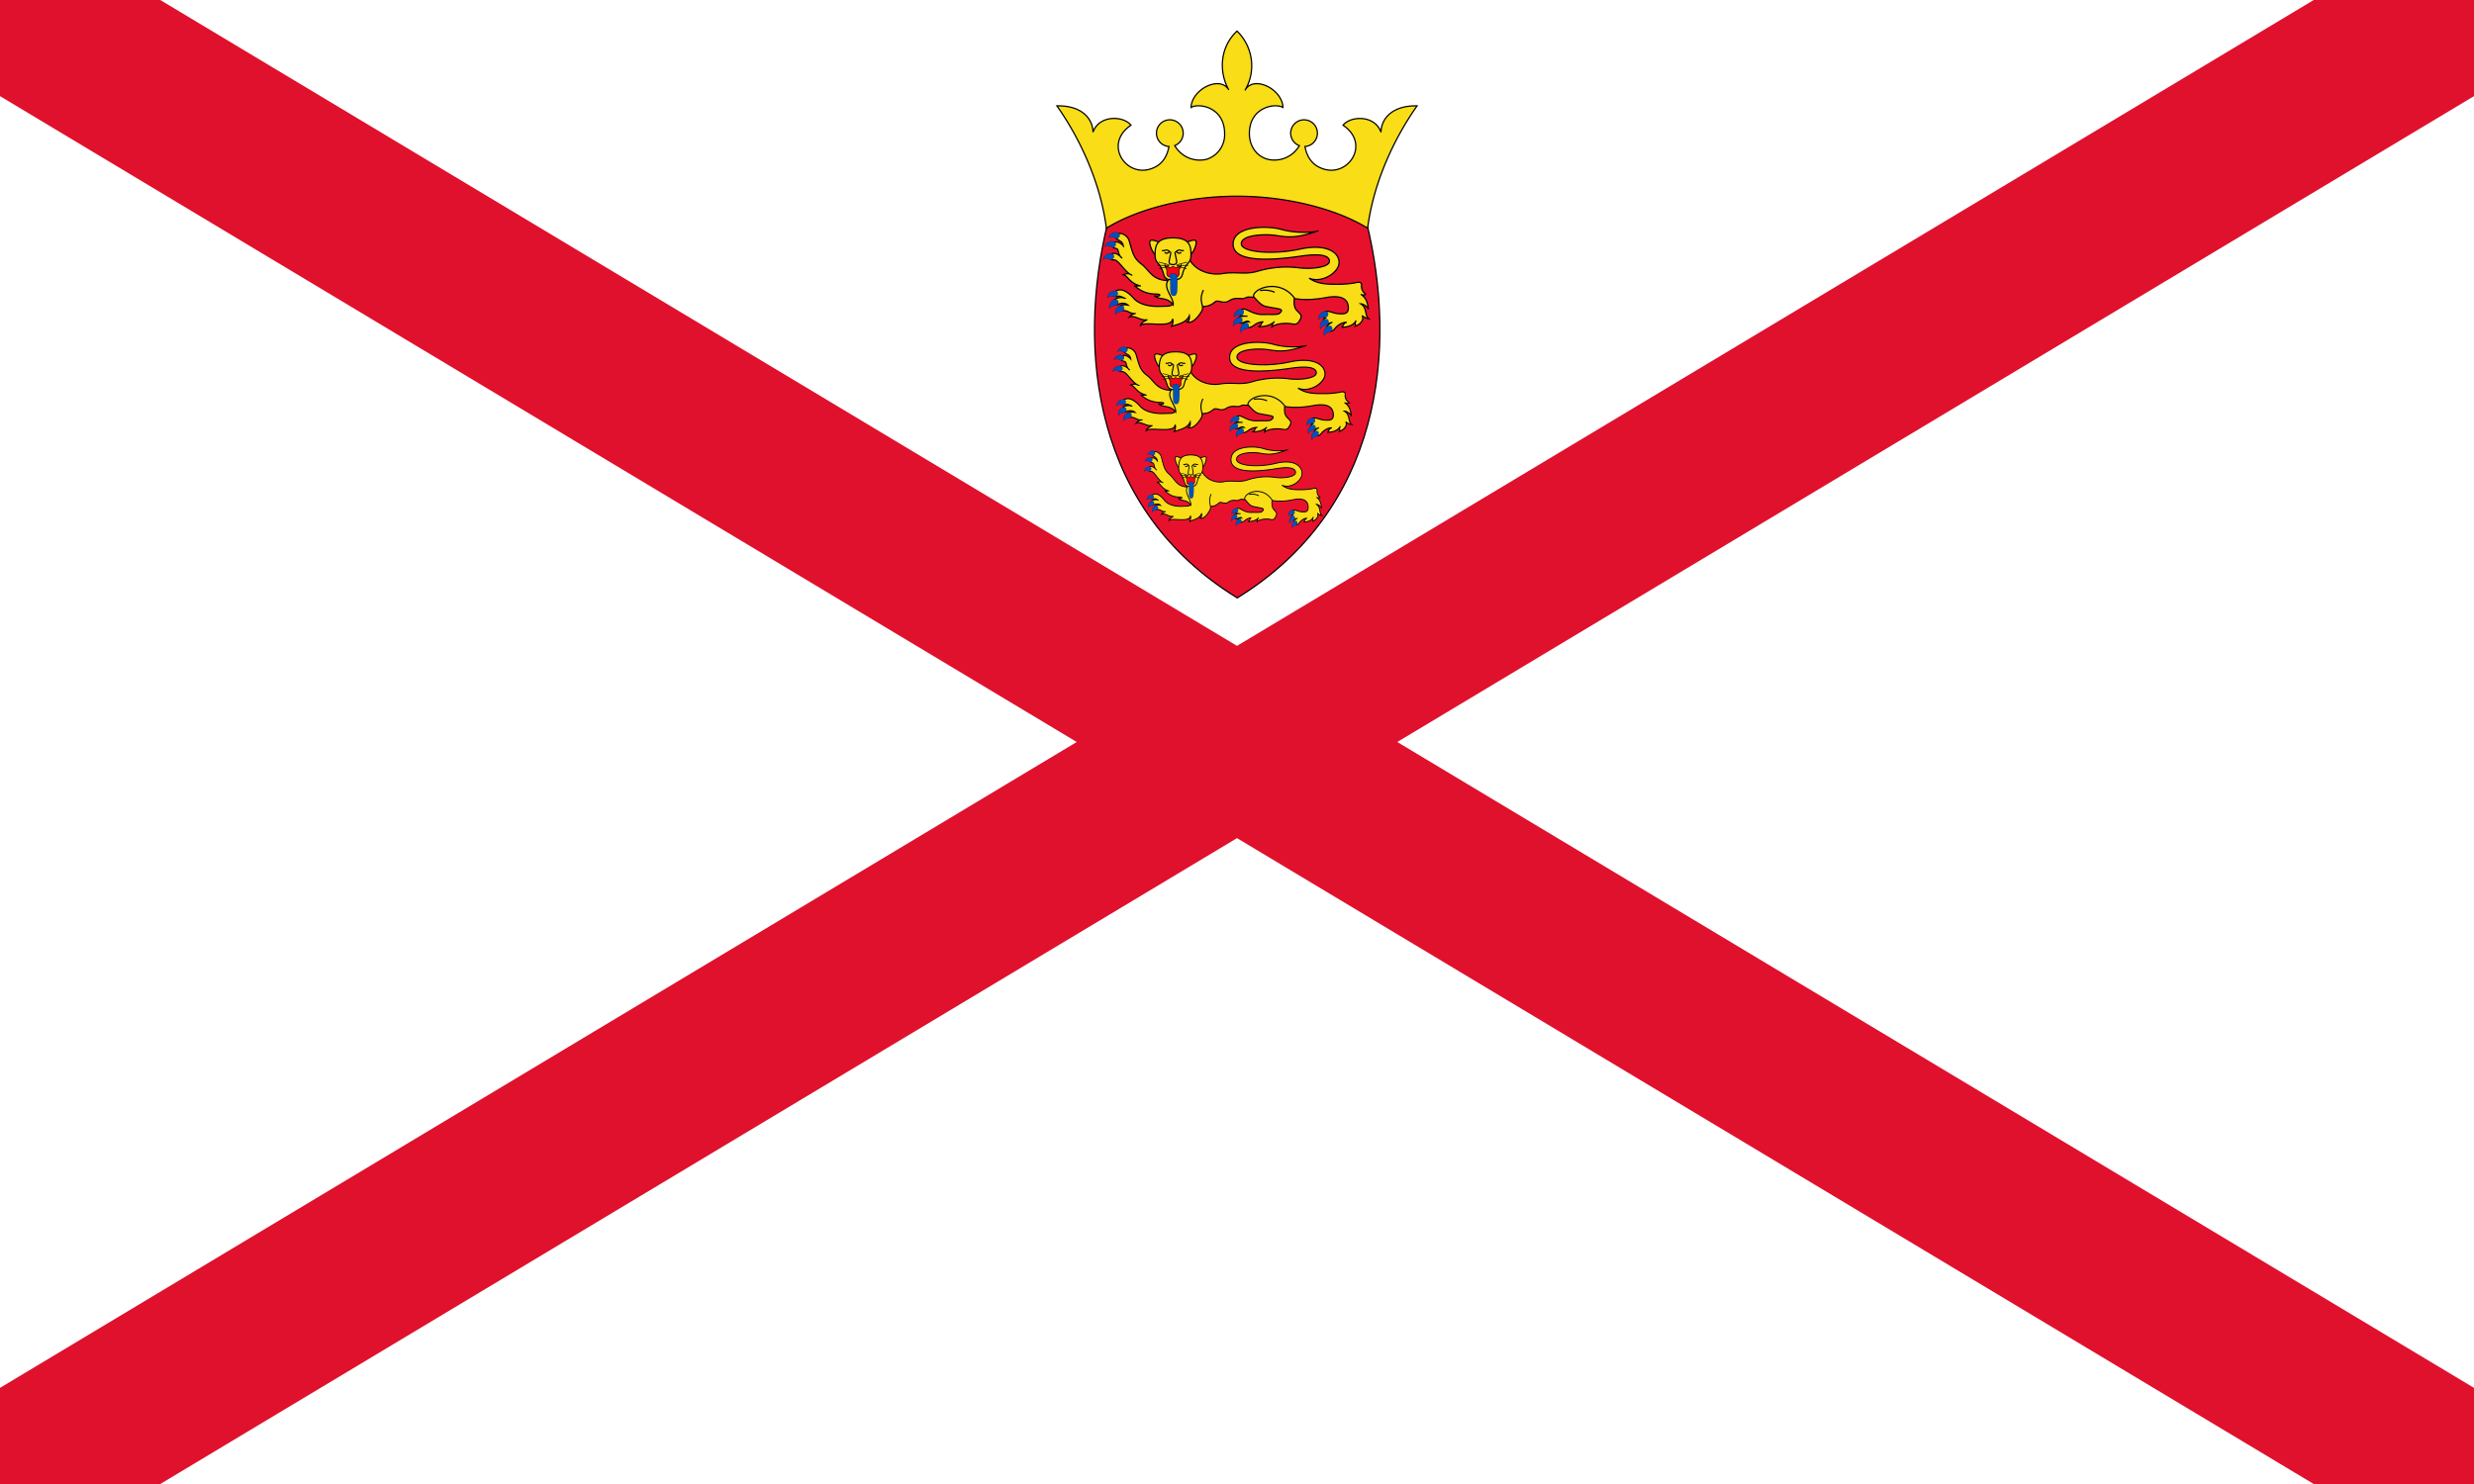 <svg xmlns="http://www.w3.org/2000/svg" xmlns:xlink="http://www.w3.org/1999/xlink" width="300" height="180" viewBox="0 0 30 18"><defs><clipPath id="a"><path d="M0 0h30v18H0z"/></clipPath></defs><path fill="#fff" d="M0 0h30v18H0z"/><path d="M0 0l30 18M0 18L30 0" stroke="#df112d" stroke-width="2" clip-path="url(#a)"/><g stroke="#000" stroke-width=".015"><path fill="#e8112d" d="M16.57 2.693c.385 1.561.174 3.489-1.567 4.559-1.742-1.07-1.953-2.998-1.568-4.559.41-.373 2.276-.603 3.135 0z"/><path fill="#f9dd16" d="M15 2.38c.638 0 1.233.169 1.584.388.068-.539.312-1.077.6-1.484-.3-.006-.435.154-.438.32-.075-.213-.37-.2-.46-.085.329.222.075.616-.222.535-.14-.038-.213-.135-.24-.277a.162.162 0 1 0-.068-.01.35.35 0 0 1-.384.165c-.156-.044-.222-.185-.222-.31 0-.325.313-.375.407-.319-.006-.219-.35-.394-.457-.213a.585.585 0 0 0-.1-.713c-.213.2-.219.5-.1.713-.106-.181-.45-.006-.457.213.094-.056.407-.006.407.32a.312.312 0 0 1-.222.31.35.35 0 0 1-.383-.167.162.162 0 1 0-.07.011c-.026.142-.1.239-.239.277-.297.081-.55-.313-.222-.535-.09-.116-.385-.128-.46.084-.003-.165-.138-.325-.438-.319.288.407.532.945.6 1.484.351-.22.946-.388 1.584-.388z"/><g id="b"><g fill="#f9dd16"><path d="M16.324 3.91c-.038.01-.038.06-.058.06.1-.003.148-.031.179-.081-.022.02-.003.058-.01.067.073-.025.108-.088.082-.13.017.024.064.037.08.039-.052-.04-.016-.133-.098-.18.027-.002.08.03.095.066-.013-.083-.025-.136-.093-.182.007.008.046.016.062 0a.11.11 0 0 1-.053-.103c.005-.04-.022-.05-.074-.036a1.2 1.2 0 0 1-.214.018c-.129 0-.241 0-.348-.074.16.067.364-.073.364-.189 0-.128-.158-.233-.477-.163-.32.07-.709.04-.709-.066 0-.107.279-.121.422-.1.143.023.246.037.514-.058-.066.026-.279.033-.448-.015-.169-.048-.584-.048-.587.176-.004.224.442.204.826.147.224-.033.342-.01.342.063 0 .07-.206.099-.364.08a1.226 1.226 0 0 0-.507.041c-.156.046-.264 0-.437.03-.083.014-.286 0-.386-.166-.062.044-.247.136-.278.226-.045.083-.015.165.044.246.074.102-.037.086-.116.09-.108.005-.253-.012-.329-.097-.067-.076-.156-.137-.227-.081-.037.029-.002.067.027.057.029-.011.063.01.094.024a.127.127 0 0 0-.124.014c-.03.026.006.075.041.058.028-.014.084-.023.12.01-.039-.007-.08-.006-.1.016-.02.021-.005.052.038.05.069-.003.086.045.155.035a.107.107 0 0 0-.077.044c.064-.03.135.05.218.032-.032.013-.084.045-.084.07.05-.058.382.043.39-.081a.105.105 0 0 1-.019.097c.042-.026.18-.035.222-.134.004.03-.002.068-.027.077.044.014.102-.019.161-.107.024-.035.03-.058.025-.084a.197.197 0 0 0 .148-.051c.047-.04.099.033.18-.019.08-.051.15-.007.194-.033.044-.026.105.01.153-.02.047-.03.122.014.2-.048.125.045.27.13.626.064.204-.037.268.032.268.125 0 .065-.038.07-.066.072-.113.007-.162-.043-.207-.027-.03.011-.048.06-.005.077-.036.018-.031.052-.013.065.018.013.066.001.098-.014-.041.019-.084.052-.06.088.015.02.052.039.087-.006.035-.046.1-.084.14-.078zm-2.261-.969c-.103-.042-.137-.043-.114.04.01.036.035.087.06.11 0-.035.014-.132.054-.15z"/><path d="M14.384 2.941c.103-.042.138-.043.114.04a.275.275 0 0 1-.06.11c0-.035-.013-.132-.054-.15z"/><path d="M14.224 2.885c.195 0 .22.091.218.205 0 .123-.067.08-.104.239-.015.061-.064.065-.114.065s-.098-.004-.113-.065c-.038-.158-.104-.116-.105-.24 0-.113.024-.204.218-.204z"/><path d="M13.723 3.336c-.05-.03-.082-.01-.102-.004.064.017.067.1.214.138-.033-.01-.052.01-.083-.007.06.047.128.103.272.104.08.001.024.042-.028.019.054.056.162.01.23.112.013-.08-.127-.204-.063-.294-.198-.009-.214-.118-.328-.206-.093-.07-.102-.143-.143-.278-.018-.062-.09-.1-.13-.085-.035.012-.047.043-.017.065.03.023.068.026.076.083-.039-.047-.097-.064-.125-.034-.017.017-.01.058.026.062.06.006.017.064.085.121-.06-.067-.112-.074-.144-.037-.02.022 0 .061.041.057.06-.006.13.145.219.184zm1.597.567c-.031.006-.022.057-.064.06.1 0 .152-.023.2-.062-.022.013-.031.046-.033.065.053-.046.18-.05.246-.037.066.013.077-.018.1-.06.025-.043-.008-.067-.041-.1s-.04-.079-.033-.156c-.177-.235-.493-.121-.496-.018.114.132.128.117.224.136.095.018.154.018.09.071-.022.019-.114.01-.186.013-.16.007-.233-.11-.28-.05-.04.05 0 .073.08.07-.055 0-.128-.002-.115.049.02.086.103-.016.135.02-.027-.007-.07.01-.071.036-.002.026.06.06.13.005a.2.2 0 0 1 .114-.042z"/><path d="M15.457 3.545a.303.303 0 0 0-.177-.02m-.687-.007c-.047.101-.019.151-.012.198m-.491-.679c.033.017.051-.03.099.02-.013-.015-.03.037-.066.003m.232-.023c-.032.017-.05-.03-.098.02.013-.015.03.037.066.003"/><path d="M14.257 3.056c-.011.01-.012-.007-.004.036.016.08.034.117-.03.117-.066 0-.046-.037-.03-.117.008-.043.007-.026-.004-.036"/></g><path d="M14.224 3.362c.052 0 .082-.001.074-.075-.003-.03.036-.041.022-.089.015.059-.096.053-.096.027 0 .026-.111.032-.097-.027-.013.048.026.06.022.09-.008.073.023.074.075.074zm-.047-.149l-.126-.035m.126.042l-.14-.002m.141.009l-.12.032m.212-.046l.126-.035m-.126.042l.141-.002m-.141.009l.12.032" fill="#ff0016" stroke-width=".008"/><path d="M13.573 2.837c-.036-.045-.128-.007-.13.05.031-.037.082.016.11.005.018-.008.035-.036.02-.055zm-.047.108c-.037-.046-.128-.007-.13.05.03-.037.081.015.109.004.02-.007.036-.036.02-.054zm-.024.145c-.041-.042-.128.007-.123.063.026-.04.082.007.108-.007.019-.01.032-.04.015-.056zm.044.448c-.046-.036-.126.022-.116.077.022-.042.083-.002.108-.02.016-.011.026-.043.008-.057zm-.003.098c-.054-.02-.113.06-.085.109.007-.047.077-.028.095-.052.013-.016.013-.049-.01-.057zm.071.074c-.055-.021-.114.059-.086.108.007-.047.078-.028.096-.051.012-.017.012-.05-.01-.058zm1.434.141c-.055-.02-.114.06-.086.11.007-.048.078-.029.096-.052.012-.017.012-.05-.01-.058zm.073.067c-.056-.014-.105.072-.072.118.002-.048.074-.037.089-.062.01-.018.007-.05-.016-.056zm-.051-.161c-.051-.03-.122.04-.104.093.016-.045.082-.014.104-.035.015-.014.02-.046 0-.058zm1.02.115c-.057-.014-.106.072-.073.118.002-.048.074-.037.09-.062.01-.018.006-.05-.017-.056zm.001-.09c-.051-.028-.12.044-.1.096.015-.045.082-.017.103-.038.014-.014.018-.047-.003-.058zm.04.17c-.057-.01-.102.077-.067.122 0-.048.072-.04.086-.066.01-.019.005-.051-.019-.056zm-1.903-.634c.036 0 .05.01.05.075 0 .137-.001.196-.045.196-.045 0-.042-.056-.042-.157 0-.052 0-.079-.01-.074 0-.035.015-.04.047-.04z" fill="#0051ba" stroke-width=".002"/></g><use xlink:href="#b" transform="matrix(.9 0 0 .9 1.453 1.671)"/><use xlink:href="#b" transform="matrix(.67 0 0 .75 4.909 3.354)"/></g></svg>